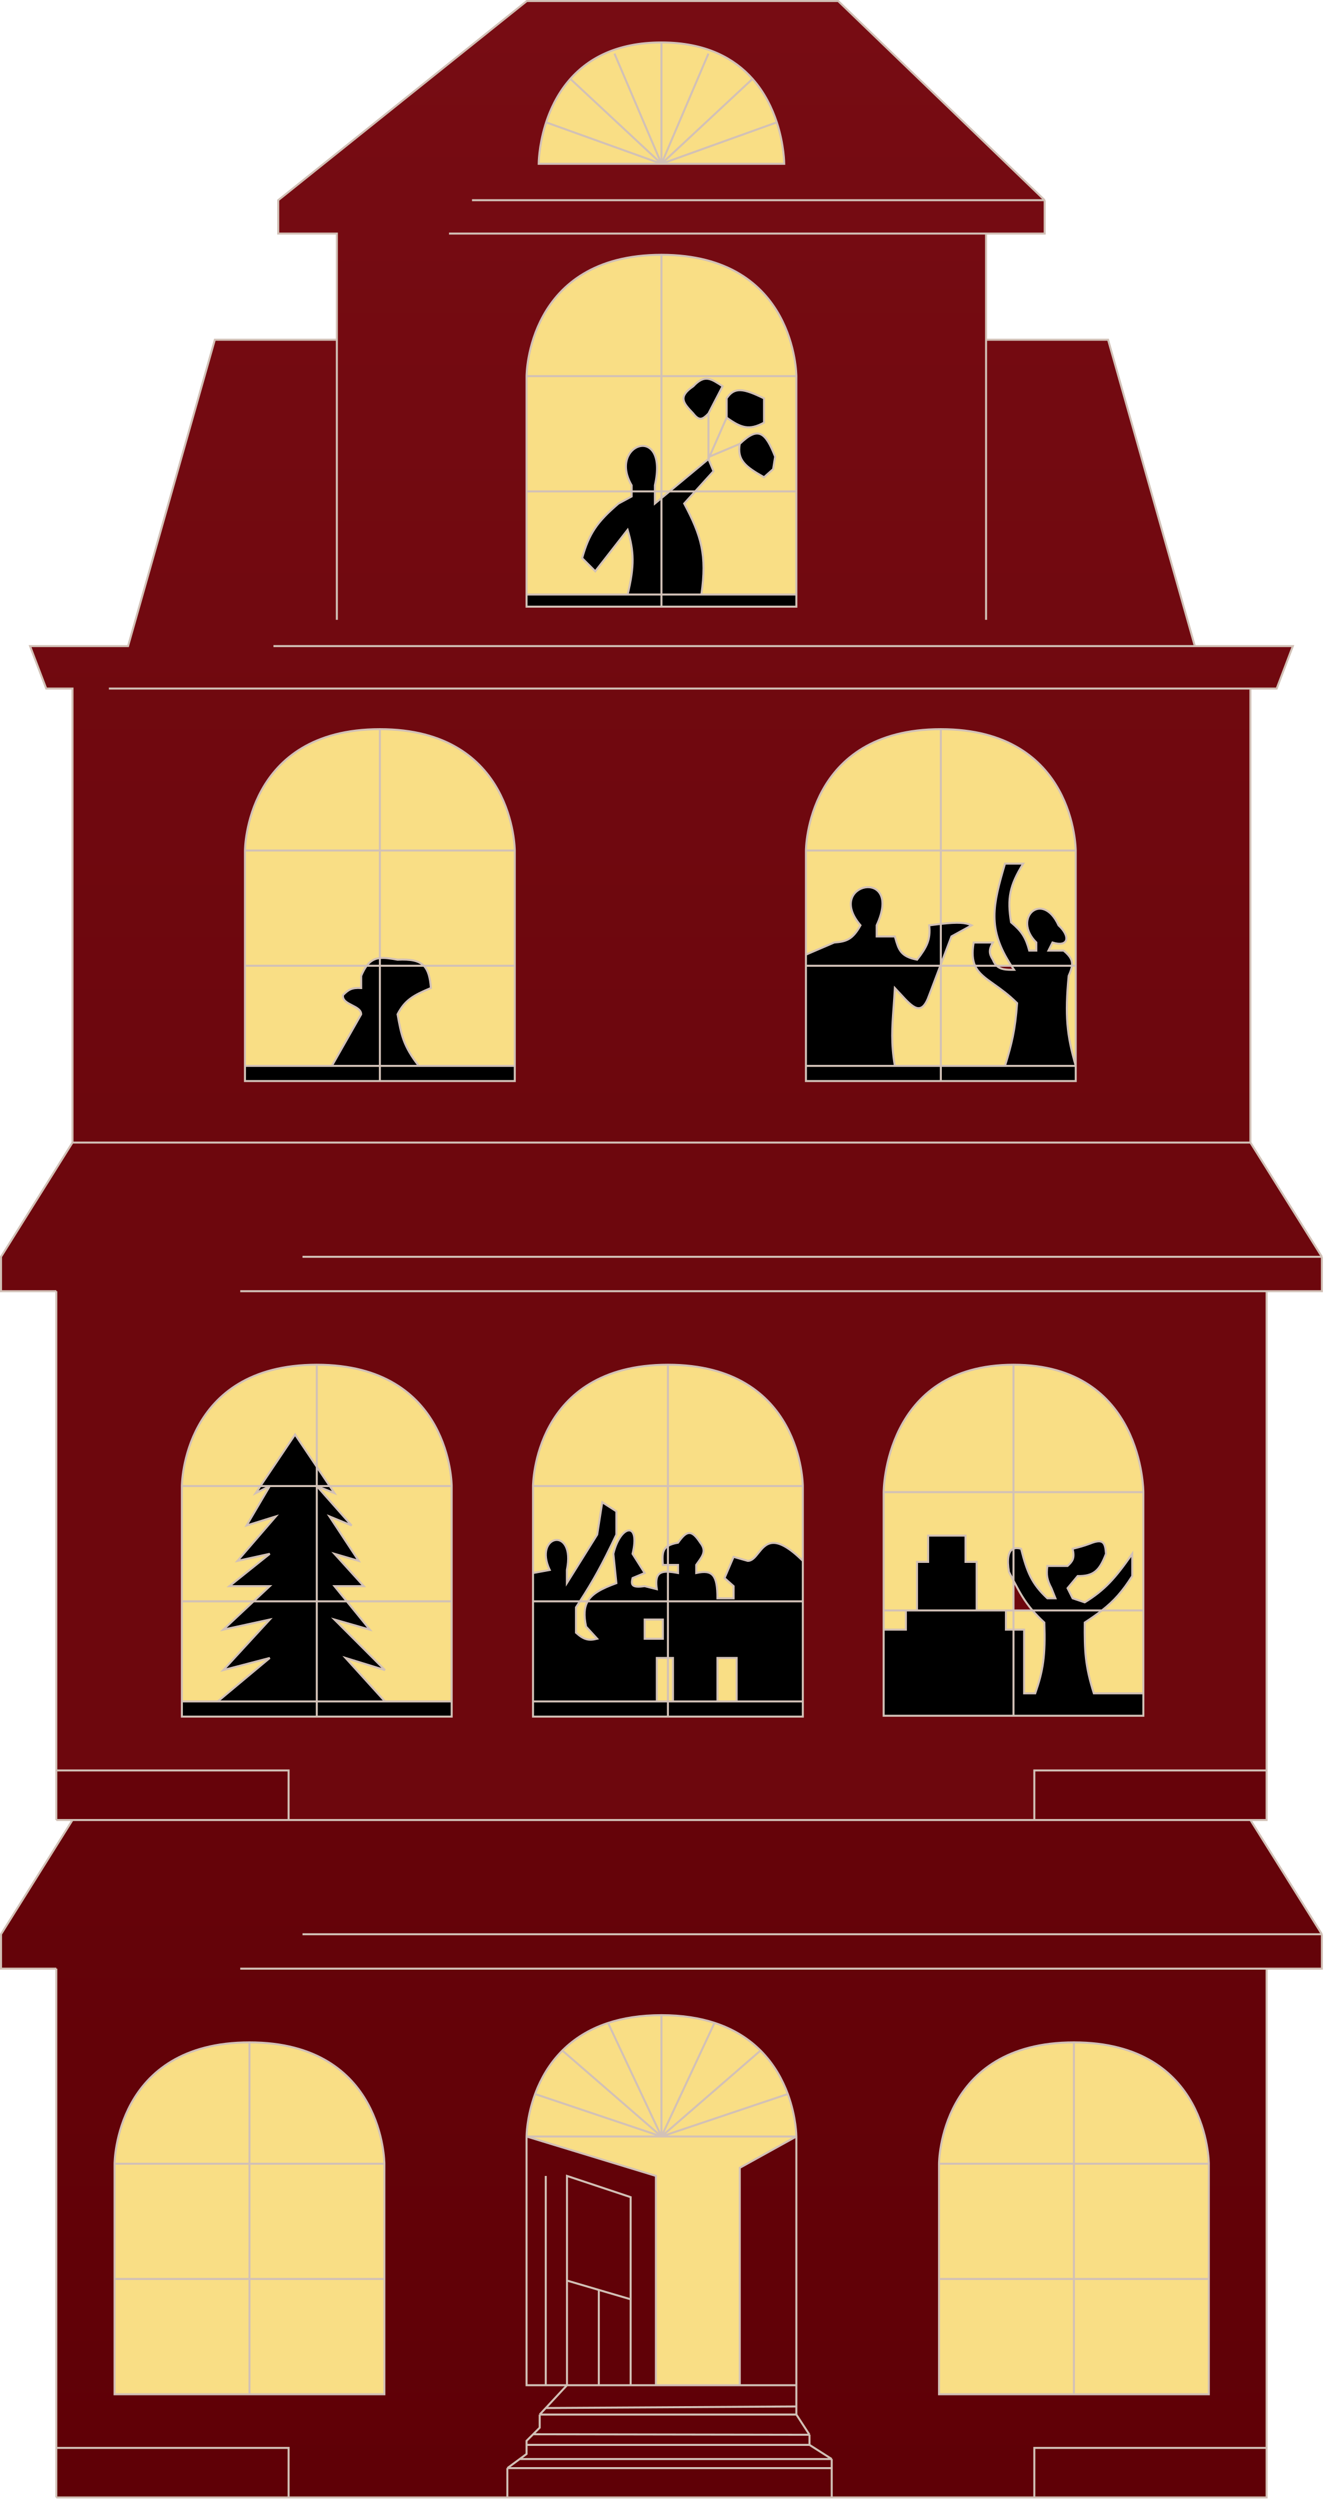<?xml version="1.0" encoding="UTF-8"?> <svg xmlns="http://www.w3.org/2000/svg" width="315" height="594" viewBox="0 0 315 594" fill="none"><path d="M157.252 89.364V60.537C125.182 60.537 125.182 89.364 125.182 89.364H157.252Z" fill="#F9DE85"></path><path d="M189.323 89.364C189.323 89.364 189.323 60.537 157.252 60.537V89.364H189.323Z" fill="#F9DE85"></path><path d="M125.182 89.364V116.75H150.166V115.309C144.4 105.46 159.054 100.415 155.691 115.309V116.75H157.252V89.364H125.182Z" fill="#F9DE85"></path><path d="M189.323 116.75V89.364H157.252V116.75H159.163L168.423 109.063V98.253C167.016 99.717 166.227 100.069 164.819 98.253C162.41 95.72 161.101 94.3 164.819 91.767C167.54 88.839 169.065 90 171.786 91.767L168.423 98.253V109.063L168.673 108.493L172.747 99.214V94.649C174.557 91.904 176.696 92.223 181.635 94.649V100.415C178.087 102.33 176.154 101.674 172.747 99.214L168.673 108.493L175.87 105.46C180.28 101.193 181.958 102.646 184.278 108.493L183.797 111.465L181.635 113.387C177.195 110.876 175.197 109.337 175.87 105.46L168.673 108.493L168.423 109.063L169.624 111.946L165.27 116.75H189.323Z" fill="#F9DE85"></path><path d="M189.323 141.253V116.75H165.27L162.657 119.633C166.703 127.262 168.115 131.824 166.741 141.253H189.323Z" fill="#F9DE85"></path><path d="M125.182 116.75V141.253H149.205C150.878 134.321 150.715 131.044 149.205 125.879L141.517 135.728L138.395 132.605C140.007 126.808 141.935 123.98 147.043 119.633L150.166 117.951V116.75H125.182Z" fill="#F9DE85"></path><path d="M157.252 38.917H186.44C186.44 38.917 186.44 34.469 184.671 29.067L157.252 38.917Z" fill="#F9DE85"></path><path d="M178.905 18.738L157.252 38.917L184.671 29.067C183.572 25.713 181.792 21.991 178.905 18.738Z" fill="#F9DE85"></path><path d="M157.252 10.089V38.917L178.905 18.738C174.606 13.893 167.855 10.089 157.252 10.089Z" fill="#F9DE85"></path><path d="M157.252 10.089C146.65 10.089 139.899 13.893 135.6 18.738L157.252 38.917V10.089Z" fill="#F9DE85"></path><path d="M135.6 18.738C135.461 18.894 135.324 19.052 135.191 19.211C132.543 22.348 130.879 25.875 129.834 29.067L157.252 38.917L135.6 18.738Z" fill="#F9DE85"></path><path d="M129.834 29.067C129.754 29.312 129.677 29.555 129.604 29.796C128.065 34.863 128.065 38.917 128.065 38.917H157.252L129.834 29.067Z" fill="#F9DE85"></path><path d="M13.392 420.637V432.408H68.611V420.637H13.392Z" fill="url(#paint0_linear_69_520)"></path><path d="M245.894 432.408H301.113V420.637H245.894V432.408Z" fill="url(#paint1_linear_69_520)"></path><path fill-rule="evenodd" clip-rule="evenodd" d="M199.261 0.24H157.252H125.243L66.147 47.565V55.492H80.081V80.716H51.074L30.448 153.505H7.146L10.989 163.594H17.235V271.456H157.252H297.269V163.594H303.515L307.359 153.505H284.057L263.43 80.716H234.424V55.492H248.357V47.565L199.261 0.24ZM189.323 144.136H157.252H125.182V141.253V116.75V89.364C125.182 89.364 125.182 60.537 157.252 60.537C189.323 60.537 189.323 89.364 189.323 89.364V116.75V141.253V144.136ZM157.252 38.917H128.065C128.065 38.917 128.065 34.863 129.604 29.796C129.677 29.555 129.754 29.312 129.834 29.067C130.879 25.875 132.543 22.348 135.191 19.211C135.324 19.052 135.461 18.894 135.6 18.738C139.899 13.893 146.65 10.089 157.252 10.089C167.855 10.089 174.606 13.893 178.905 18.738C181.792 21.991 183.572 25.713 184.671 29.067C186.44 34.469 186.44 38.917 186.44 38.917H157.252Z" fill="url(#paint2_linear_69_520)"></path><path fill-rule="evenodd" clip-rule="evenodd" d="M129.604 29.796C128.065 34.863 128.065 38.917 128.065 38.917H157.252H186.44C186.44 38.917 186.44 34.469 184.671 29.067C183.572 25.713 181.792 21.991 178.905 18.738C174.606 13.893 167.855 10.089 157.252 10.089C146.65 10.089 139.899 13.893 135.6 18.738C135.461 18.894 135.324 19.052 135.191 19.211C132.543 22.348 130.879 25.875 129.834 29.067C129.754 29.312 129.677 29.555 129.604 29.796Z" fill="#F9DE85"></path><path d="M125.182 144.136H157.252V141.253H149.205H125.182V144.136Z" fill="black"></path><path d="M157.252 144.136H189.323V141.253H166.741H157.252V144.136Z" fill="black"></path><path d="M166.741 141.253C168.115 131.824 166.703 127.262 162.657 119.633L165.27 116.75H159.163L157.252 118.337V141.253H166.741Z" fill="black"></path><path d="M149.205 125.879C150.715 131.044 150.878 134.321 149.205 141.253H157.252V118.337L155.691 119.633V116.75H150.166V117.951L147.043 119.633C141.935 123.98 140.007 126.808 138.395 132.605L141.517 135.728L149.205 125.879Z" fill="black"></path><path d="M155.691 115.309C159.054 100.415 144.4 105.46 150.166 115.309V116.75H155.691V115.309Z" fill="black"></path><path d="M169.624 111.946L168.423 109.063L159.163 116.75H165.27L169.624 111.946Z" fill="black"></path><path d="M164.819 98.253C166.227 100.069 167.016 99.717 168.423 98.253L171.786 91.767C169.065 90 167.54 88.839 164.819 91.767C161.101 94.3 162.41 95.72 164.819 98.253Z" fill="black"></path><path d="M172.747 94.649V99.214C176.154 101.674 178.087 102.33 181.635 100.415V94.649C176.696 92.223 174.557 91.904 172.747 94.649Z" fill="black"></path><path d="M184.278 108.493C181.958 102.646 180.28 101.193 175.87 105.46C175.197 109.337 177.195 110.876 181.635 113.387L183.797 111.465L184.278 108.493Z" fill="black"></path><path d="M157.252 116.75H155.691V119.633L157.252 118.337V116.75Z" fill="#F9DE85"></path><path d="M159.163 116.75H157.252V118.337L159.163 116.75Z" fill="#F9DE85"></path><path d="M157.252 507.599H189.323C189.323 507.599 189.323 503.019 187.291 497.51L157.252 507.599Z" fill="#F9DE85"></path><path d="M180.806 487.18L157.252 507.599L187.291 497.51C186.047 494.135 184.041 490.412 180.806 487.18Z" fill="#F9DE85"></path><path d="M169.864 480.599L157.252 507.599L180.806 487.18C178.105 484.482 174.549 482.126 169.864 480.599Z" fill="#F9DE85"></path><path d="M157.252 478.772V507.599L169.864 480.599C166.338 479.451 162.173 478.772 157.252 478.772Z" fill="#F9DE85"></path><path d="M127.213 497.51L157.252 507.599L133.699 487.18C130.565 490.311 128.584 493.903 127.332 497.192L127.325 497.212L127.295 497.291C127.277 497.339 127.259 497.387 127.241 497.435L127.213 497.51Z" fill="#F9DE85"></path><path d="M125.182 507.599H157.252L127.213 497.51C125.182 503.019 125.182 507.599 125.182 507.599Z" fill="#F9DE85"></path><path d="M133.699 487.18L157.252 507.599L144.562 480.625C144.537 480.633 144.512 480.642 144.487 480.65L144.479 480.652L144.443 480.664C139.896 482.179 136.422 484.479 133.769 487.11L133.714 487.164L133.699 487.18Z" fill="#F9DE85"></path><path d="M157.252 507.599V478.772C152.295 478.772 148.105 479.461 144.562 480.625L157.252 507.599Z" fill="#F9DE85"></path><path d="M157.252 507.599H125.182L155.931 516.968V566.695H157.252H175.87V515.046L189.323 507.599H157.252Z" fill="#F9DE85"></path><path d="M13.392 581.589V593.36H68.611V581.589H13.392Z" fill="url(#paint3_linear_69_520)"></path><path d="M245.894 593.36H301.113V581.589H245.894V593.36Z" fill="url(#paint4_linear_69_520)"></path><path d="M125.182 507.599V566.695H129.746H134.791V541.831V516.968L149.925 522.013V546.276V566.695H155.931V516.968L125.182 507.599Z" fill="url(#paint5_linear_69_520)"></path><path d="M149.925 522.013L134.791 516.968V541.831L142.358 544.054L149.925 546.276V522.013Z" fill="url(#paint6_linear_69_520)"></path><path d="M149.925 566.695V546.276L142.358 544.054V566.695H149.925Z" fill="url(#paint7_linear_69_520)"></path><path d="M134.791 541.831V566.695H142.358V544.054L134.791 541.831Z" fill="url(#paint8_linear_69_520)"></path><path d="M189.323 566.695V507.599L175.87 515.046V566.695H189.323Z" fill="url(#paint9_linear_69_520)"></path><path d="M123.552 584.231L120.618 586.394H197.73V584.231H123.552Z" fill="url(#paint10_linear_69_520)"></path><path d="M157.252 593.36H197.73V586.394H120.618V593.36H157.252Z" fill="url(#paint11_linear_69_520)"></path><path d="M197.73 584.231L192.446 580.868H125.182V583.03L123.552 584.231H197.73Z" fill="url(#paint12_linear_69_520)"></path><path d="M192.446 580.868V578.466L126.743 578.346L125.182 579.907V580.868H192.446Z" fill="url(#paint13_linear_69_520)"></path><path d="M192.446 578.466L189.323 573.661H128.305V576.784L126.743 578.346L192.446 578.466Z" fill="url(#paint14_linear_69_520)"></path><path d="M189.323 573.661V571.74L129.746 572.113L128.305 573.661H189.323Z" fill="url(#paint15_linear_69_520)"></path><path d="M175.87 566.695H157.252H155.931H149.925H142.358H134.791L129.746 572.113L189.323 571.74V566.695H175.87Z" fill="url(#paint16_linear_69_520)"></path><path fill-rule="evenodd" clip-rule="evenodd" d="M314.264 459.554L297.269 432.408H157.252H17.235L0.24 459.554V467.722H13.392V581.589H68.611V593.36H120.618V586.394L123.552 584.231L125.182 583.03V580.868V579.907L126.743 578.346L128.305 576.784V573.661L129.746 572.113L134.791 566.695H129.746H125.182V507.599C125.182 507.599 125.182 503.019 127.213 497.51L127.241 497.435C127.259 497.387 127.277 497.339 127.295 497.291L127.325 497.212L127.332 497.192C128.584 493.903 130.565 490.311 133.699 487.18L133.714 487.164L133.769 487.11C136.422 484.479 139.896 482.179 144.443 480.664L144.479 480.652L144.487 480.65C144.512 480.642 144.537 480.633 144.562 480.625C148.105 479.461 152.295 478.772 157.252 478.772C162.173 478.772 166.338 479.451 169.864 480.599C174.549 482.126 178.105 484.482 180.806 487.18C184.041 490.412 186.047 494.135 187.291 497.51C189.323 503.019 189.323 507.599 189.323 507.599V566.695V571.74V573.661L192.446 578.466V580.868L197.73 584.231V586.394V593.36H245.894V581.589H301.113V467.722H314.264V459.554Z" fill="url(#paint17_linear_69_520)"></path><path d="M314.264 298.602L297.269 271.456H157.252H17.235L0.24 298.602V306.77H13.392V420.637H68.611V432.408H120.618H157.252H197.73H245.894V420.637H301.113V306.77H314.264V298.602Z" fill="#6D070D"></path><path d="M13.392 432.408V306.77M13.392 432.408H68.611M13.392 432.408V420.637M13.392 432.408H120.618M157.252 432.408H197.73H245.894M157.252 432.408H120.618M157.252 432.408H17.235L0.24 459.554V467.722H13.392M157.252 432.408H297.269L314.264 459.554M248.357 47.565L199.261 0.24H157.252H125.243L66.147 47.565V55.492H80.081V80.716M248.357 47.565V55.492H234.424M248.357 47.565H157.252H112.21M234.424 55.492V80.716M234.424 55.492H157.252H106.746M234.424 147.259V80.716M234.424 80.716H263.43L284.057 153.505M284.057 153.505H307.359L303.515 163.594H297.269M284.057 153.505H157.252H65.007M297.269 163.594H157.252H25.883M297.269 163.594V271.456M297.269 271.456L314.264 298.602M297.269 271.456H157.252H17.235M314.264 298.602V306.77H301.113M314.264 298.602H157.252H71.913M301.113 306.77H157.252H57.113M301.113 306.77V420.637M245.894 432.408H301.113V420.637M245.894 432.408V420.637H301.113M80.081 80.716V147.259M80.081 80.716H51.074L30.448 153.505H7.146L10.989 163.594H17.235V271.456M157.252 144.136H189.323V141.253M157.252 144.136H125.182V141.253M157.252 144.136V141.253M189.323 89.364C189.323 89.364 189.323 60.537 157.252 60.537M189.323 89.364V116.75M189.323 89.364H157.252M125.182 89.364C125.182 89.364 125.182 60.537 157.252 60.537M125.182 89.364V116.75M125.182 89.364H157.252M157.252 60.537V89.364M125.182 116.75V141.253M125.182 116.75H150.166M189.323 116.75V141.253M189.323 116.75H165.27M17.235 271.456L0.24 298.602V306.77H13.392M13.392 306.77V420.637M68.611 432.408V420.637H13.392M68.611 432.408H120.618M125.182 141.253H149.205M189.323 141.253H166.741M149.205 141.253C150.878 134.321 150.715 131.044 149.205 125.879L141.517 135.728L138.395 132.605C140.007 126.808 141.935 123.98 147.043 119.633L150.166 117.951V116.75M149.205 141.253H157.252M168.423 109.063V98.253M168.423 109.063L168.673 108.493M168.423 109.063L169.624 111.946L165.27 116.75M168.423 109.063L159.163 116.75M168.423 98.253C167.016 99.717 166.227 100.069 164.819 98.253C162.41 95.72 161.101 94.3 164.819 91.767C167.54 88.839 169.065 90 171.786 91.767L168.423 98.253ZM172.747 99.214V94.649C174.557 91.904 176.696 92.223 181.635 94.649V100.415C178.087 102.33 176.154 101.674 172.747 99.214ZM172.747 99.214L168.673 108.493M168.673 108.493L175.87 105.46M175.87 105.46C180.28 101.193 181.958 102.646 184.278 108.493L183.797 111.465L181.635 113.387C177.195 110.876 175.197 109.337 175.87 105.46ZM166.741 141.253C168.115 131.824 166.703 127.262 162.657 119.633L165.27 116.75M166.741 141.253H157.252M157.252 10.089V38.917M157.252 10.089C167.855 10.089 174.606 13.893 178.905 18.738M157.252 10.089C146.65 10.089 139.899 13.893 135.6 18.738M157.252 10.089C146.307 10.089 139.466 14.143 135.191 19.211M157.252 38.917H128.065C128.065 38.917 128.065 34.863 129.604 29.796M157.252 38.917H186.44C186.44 38.917 186.44 34.469 184.671 29.067M157.252 38.917L168.423 12.732M157.252 38.917L178.905 18.738M157.252 38.917L184.671 29.067M157.252 38.917L146.082 12.732M157.252 38.917L135.6 18.738M157.252 38.917L129.834 29.067M178.905 18.738C181.792 21.991 183.572 25.713 184.671 29.067M135.6 18.738C135.461 18.894 135.324 19.052 135.191 19.211M129.834 29.067C129.754 29.312 129.677 29.555 129.604 29.796M129.834 29.067C130.879 25.875 132.543 22.348 135.191 19.211M157.252 89.364V116.75M150.166 116.75V115.309C144.4 105.46 159.054 100.415 155.691 115.309V116.75M150.166 116.75H155.691M155.691 116.75H157.252M155.691 116.75V119.633L157.252 118.337M157.252 116.75H159.163M157.252 116.75V118.337M159.163 116.75H165.27M159.163 116.75L157.252 118.337M129.604 29.796C130.63 26.417 132.34 22.589 135.191 19.211M157.252 141.253V118.337M13.392 593.36V467.722M13.392 593.36H68.611M13.392 593.36V581.589M13.392 593.36H120.618M314.264 459.554V467.722H301.113M314.264 459.554H157.252H71.913M301.113 467.722H157.252H57.113M301.113 467.722V581.589M189.323 566.695V507.599M189.323 566.695H175.87M189.323 566.695V571.74M189.323 507.599H157.252M189.323 507.599C189.323 507.599 189.323 503.019 187.291 497.51M189.323 507.599L175.87 515.046V566.695M157.252 478.772V507.599M157.252 478.772C162.173 478.772 166.338 479.451 169.864 480.599M157.252 478.772C152.295 478.772 148.105 479.461 144.562 480.625M125.182 507.599V566.695H129.746M125.182 507.599H157.252M125.182 507.599L155.931 516.968V566.695M125.182 507.599C125.182 507.599 125.182 503.019 127.213 497.51M125.182 507.599C125.182 507.599 125.182 502.978 127.241 497.435M157.252 507.599L169.864 480.599M157.252 507.599L180.806 487.18M157.252 507.599L187.291 497.51M157.252 507.599L127.213 497.51M157.252 507.599L133.699 487.18M157.252 507.599L144.562 480.625M169.864 480.599C174.549 482.126 178.105 484.482 180.806 487.18M180.806 487.18C184.041 490.412 186.047 494.135 187.291 497.51M127.213 497.51C127.222 497.485 127.231 497.46 127.241 497.435M127.213 497.51L127.241 497.435M133.699 487.18C133.704 487.175 133.709 487.169 133.714 487.164M133.699 487.18C130.565 490.311 128.584 493.903 127.332 497.192M133.699 487.18L133.714 487.164M245.894 593.36H301.113V581.589M245.894 593.36V581.589H301.113M245.894 593.36H197.73M175.87 566.695H157.252H155.931M155.931 566.695H149.925M13.392 467.722V581.589M68.611 593.36V581.589H13.392M68.611 593.36H120.618M129.746 516.968V566.695M129.746 566.695H134.791M134.791 566.695V541.831M134.791 566.695H142.358M134.791 566.695L129.746 572.113M149.925 566.695V546.276M149.925 566.695H142.358M149.925 546.276V522.013L134.791 516.968V541.831M149.925 546.276L142.358 544.054M134.791 541.831L142.358 544.054M142.358 544.054V566.695M189.323 573.661L192.446 578.466M189.323 573.661V571.74M189.323 573.661H128.305M192.446 578.466V580.868M192.446 578.466L126.743 578.346M192.446 580.868L197.73 584.231M192.446 580.868H125.182M197.73 584.231H123.552M197.73 584.231V586.394M197.73 593.36H157.252H120.618M197.73 593.36V586.394M120.618 593.36V586.394M120.618 586.394L123.552 584.231M120.618 586.394H197.73M128.305 573.661V576.784L126.743 578.346M128.305 573.661L129.746 572.113M189.323 571.74L129.746 572.113M126.743 578.346L125.182 579.907V580.868M125.182 580.868V583.03L123.552 584.231M144.443 480.664C139.896 482.179 136.422 484.479 133.769 487.11M144.443 480.664C144.455 480.66 144.467 480.656 144.479 480.652M144.443 480.664L144.479 480.652M133.769 487.11C133.751 487.128 133.733 487.146 133.714 487.164M133.769 487.11L133.714 487.164M133.714 487.164C130.571 490.299 128.586 493.897 127.332 497.192M127.332 497.192C127.33 497.199 127.327 497.205 127.325 497.212M127.332 497.192L127.325 497.212M127.241 497.435C127.259 497.387 127.277 497.339 127.295 497.291M144.562 480.625C144.537 480.633 144.512 480.642 144.487 480.65M144.479 480.652L144.487 480.65M144.479 480.652C144.482 480.651 144.484 480.651 144.487 480.65M127.325 497.212C127.315 497.238 127.305 497.265 127.295 497.291M127.325 497.212L127.295 497.291" stroke="#D2C1B7" stroke-width="0.48"></path><path d="M223.669 229.453H223.549L220.907 236.42C219.092 241.644 217.043 239.412 213.998 236.094C213.596 235.656 213.177 235.199 212.739 234.738C212.65 236.392 212.54 237.889 212.437 239.295L212.436 239.297C212.082 244.111 211.806 247.865 212.739 253.236H223.669V229.453Z" fill="#F9DE85"></path><path d="M255.739 202.067H223.669V219.504C227.807 219.049 229.545 219.175 230.996 219.844L226.192 222.487L223.669 229.137V229.453H231.814C231.211 228.113 231.052 226.407 231.477 223.928H236.041C235.102 225.595 235.065 226.494 236.041 228.012C236.303 228.639 236.599 229.107 236.951 229.453H240.434C234.643 220.647 236.043 215.013 238.924 205.19H243.248C240.056 210.365 239.413 213.421 240.365 219.124C242.905 221.238 243.842 222.713 244.689 225.85H246.371V223.928C240.564 218.163 247.812 211.436 251.656 219.844C254.538 222.487 254.058 225.129 250.214 223.928L249.253 225.85H252.857C254.527 227.201 254.997 228.246 254.848 229.453H255.739V202.067Z" fill="#F9DE85"></path><path d="M255.739 202.067C255.739 202.067 255.739 173.24 223.669 173.24V202.067H255.739Z" fill="#F9DE85"></path><path d="M223.669 173.24C191.599 173.24 191.599 202.067 191.599 202.067H223.669V173.24Z" fill="#F9DE85"></path><path d="M218.024 228.012C220.342 225.004 221.264 223.26 220.907 219.844C221.933 219.708 222.848 219.595 223.669 219.504V202.067H191.599V226.811L198.325 223.928C201.194 223.719 202.686 223.225 204.571 219.844C195.923 209.755 214.901 205.911 208.415 219.844V222.487H212.739C212.779 222.624 212.817 222.759 212.855 222.891L212.856 222.894C213.636 225.612 214.107 227.257 218.024 228.012Z" fill="#F9DE85"></path><path d="M255.739 253.236V229.453H254.848C254.76 230.165 254.457 230.934 254.058 231.856C253.164 241.26 253.609 245.888 255.739 253.236Z" fill="#F9DE85"></path><path d="M122.381 229.453H100.755C101.771 230.505 102.243 232.191 102.442 234.738C98.251 236.468 96.232 237.653 94.514 240.984C95.372 245.815 95.88 248.523 99.559 253.236H122.381V229.453Z" fill="#F9DE85"></path><path d="M90.311 173.24C58.24 173.24 58.24 202.067 58.24 202.067H90.311V173.24Z" fill="#F9DE85"></path><path d="M58.24 202.067V229.453H87.182C88.085 228.26 89.092 227.754 90.311 227.623V202.067H58.24Z" fill="#F9DE85"></path><path d="M58.24 229.453V253.236H78.9L85.866 240.984C85.866 239.947 84.796 239.402 83.719 238.854C82.55 238.258 81.372 237.658 81.542 236.42C82.784 235.17 83.578 234.598 85.866 234.738V231.856C86.287 230.849 86.721 230.062 87.182 229.453H58.24Z" fill="#F9DE85"></path><path d="M122.381 229.453V202.067H90.311V227.623C91.484 227.497 92.853 227.719 94.514 228.012C97.63 227.863 99.566 228.223 100.755 229.453H122.381Z" fill="#F9DE85"></path><path d="M122.381 202.067C122.381 202.067 122.381 173.24 90.311 173.24V202.067H122.381Z" fill="#F9DE85"></path><path d="M238.924 253.236C240.527 247.973 241.322 244.903 241.806 238.342C239.8 236.335 237.908 234.995 236.295 233.853C234.231 232.391 232.623 231.252 231.814 229.453H223.669V253.236H238.924Z" fill="#F9DE85"></path><path d="M255.739 253.236C253.609 245.888 253.164 241.26 254.058 231.856C254.457 230.934 254.76 230.165 254.848 229.453H240.434C240.642 229.769 240.859 230.09 241.086 230.414C239.106 230.438 237.847 230.337 236.951 229.453H231.814C232.623 231.252 234.231 232.391 236.295 233.853C237.908 234.995 239.8 236.335 241.806 238.342C241.322 244.903 240.527 247.973 238.924 253.236H255.739Z" fill="black"></path><path d="M252.857 225.85H249.253L250.214 223.928C254.058 225.129 254.538 222.487 251.656 219.844C247.812 211.436 240.564 218.163 246.371 223.928V225.85H244.689C243.842 222.713 242.905 221.238 240.365 219.124C239.413 213.421 240.056 210.365 243.248 205.19H238.924C236.043 215.013 234.643 220.647 240.434 229.453H254.848C254.997 228.246 254.527 227.201 252.857 225.85Z" fill="black"></path><path d="M236.041 228.012C235.065 226.494 235.102 225.595 236.041 223.928H231.477C231.052 226.407 231.211 228.113 231.814 229.453H236.951C236.599 229.107 236.303 228.639 236.041 228.012Z" fill="black"></path><path d="M220.907 219.844C221.264 223.26 220.342 225.004 218.024 228.012C214.107 227.257 213.636 225.612 212.856 222.894L212.855 222.891C212.817 222.759 212.779 222.624 212.739 222.487H208.415V219.844C214.901 205.911 195.923 209.755 204.571 219.844C202.686 223.225 201.194 223.719 198.325 223.928L191.599 226.811V229.453H223.549L223.669 229.137V219.504C222.848 219.595 221.933 219.708 220.907 219.844Z" fill="black"></path><path d="M226.192 222.487L230.996 219.844C229.545 219.175 227.807 219.049 223.669 219.504V229.137L226.192 222.487Z" fill="black"></path><path d="M191.599 229.453V253.236H212.739C211.806 247.865 212.082 244.111 212.436 239.297L212.437 239.295C212.54 237.889 212.65 236.392 212.739 234.738C213.177 235.199 213.596 235.656 213.998 236.094C217.043 239.412 219.092 241.644 220.907 236.42L223.549 229.453H191.599Z" fill="black"></path><path d="M191.599 256.839H223.669V253.236H212.739H191.599V256.839Z" fill="black"></path><path d="M223.669 256.839H255.739V253.236H238.924H223.669V256.839Z" fill="black"></path><path d="M90.311 227.623C89.092 227.754 88.085 228.26 87.182 229.453H90.311V227.623Z" fill="black"></path><path d="M100.755 229.453C99.566 228.223 97.63 227.863 94.514 228.012C92.853 227.719 91.484 227.497 90.311 227.623V229.453H100.755Z" fill="black"></path><path d="M99.559 253.236C95.88 248.523 95.372 245.815 94.514 240.984C96.232 237.653 98.251 236.468 102.442 234.738C102.243 232.191 101.771 230.505 100.755 229.453H90.311V253.236H99.559Z" fill="black"></path><path d="M85.866 231.856V234.738C83.578 234.598 82.784 235.17 81.542 236.42C81.372 237.658 82.55 238.258 83.719 238.854C84.796 239.402 85.866 239.947 85.866 240.984L78.9 253.236H90.311V229.453H87.182C86.721 230.062 86.287 230.849 85.866 231.856Z" fill="black"></path><path d="M58.24 256.839H90.311V253.236H78.9H58.24V256.839Z" fill="black"></path><path d="M90.311 256.839H122.381V253.236H99.559H90.311V256.839Z" fill="black"></path><path d="M90.311 256.839H122.381V253.236M90.311 256.839H58.24V253.236M90.311 256.839V253.236M122.381 202.067C122.381 202.067 122.381 173.24 90.311 173.24M122.381 202.067V229.453M122.381 202.067H90.311M58.24 202.067C58.24 202.067 58.24 173.24 90.311 173.24M58.24 202.067V229.453M58.24 202.067H90.311M90.311 173.24V202.067M58.24 229.453V253.236M58.24 229.453H87.182M122.381 229.453V253.236M122.381 229.453H100.755M223.669 256.839H255.739V253.236M223.669 256.839H191.599V253.236M223.669 256.839V253.236M255.739 202.067C255.739 202.067 255.739 173.24 223.669 173.24M255.739 202.067V229.453M255.739 202.067H223.669M191.599 202.067C191.599 202.067 191.599 173.24 223.669 173.24M191.599 202.067V226.811M191.599 202.067H223.669M223.669 173.24V202.067M191.599 229.453V253.236M191.599 229.453V226.811M191.599 229.453H223.549M255.739 229.453V253.236M255.739 229.453H254.848M122.381 253.236H99.559M58.24 253.236H78.9M99.559 253.236C95.88 248.523 95.372 245.815 94.514 240.984C96.232 237.653 98.251 236.468 102.442 234.738C102.243 232.191 101.771 230.505 100.755 229.453M99.559 253.236H90.311M78.9 253.236L85.866 240.984C85.866 239.947 84.796 239.402 83.719 238.854C82.55 238.258 81.372 237.658 81.542 236.42C82.784 235.17 83.578 234.598 85.866 234.738V231.856C86.287 230.849 86.721 230.062 87.182 229.453M78.9 253.236H90.311M191.599 253.236H212.739M255.739 253.236C253.609 245.888 253.164 241.26 254.058 231.856C254.457 230.934 254.76 230.165 254.848 229.453M255.739 253.236H238.924M212.739 253.236H223.669M212.739 253.236C211.806 247.865 212.082 244.111 212.436 239.297L212.437 239.295C212.54 237.889 212.65 236.392 212.739 234.738C213.177 235.199 213.596 235.656 213.998 236.094C217.043 239.412 219.092 241.644 220.907 236.42L223.549 229.453M191.599 226.811L198.325 223.928C201.194 223.719 202.686 223.225 204.571 219.844C195.923 209.755 214.901 205.911 208.415 219.844V222.487H212.739C212.779 222.624 212.817 222.759 212.855 222.891L212.856 222.894C213.636 225.612 214.107 227.257 218.024 228.012C220.342 225.004 221.264 223.26 220.907 219.844C221.933 219.708 222.848 219.595 223.669 219.504M238.924 253.236C240.527 247.973 241.322 244.903 241.806 238.342C239.8 236.335 237.908 234.995 236.295 233.853C234.231 232.391 232.623 231.252 231.814 229.453M238.924 253.236H223.669M223.669 229.453H223.549M223.669 229.453V253.236M223.669 229.453H231.814M223.669 229.453V229.137M223.549 229.453L223.669 229.137M231.814 229.453C231.211 228.113 231.052 226.407 231.477 223.928H236.041C235.102 225.595 235.065 226.494 236.041 228.012C236.303 228.639 236.599 229.107 236.951 229.453M231.814 229.453H236.951M223.669 202.067V219.504M223.669 219.504C227.807 219.049 229.545 219.175 230.996 219.844L226.192 222.487L223.669 229.137M223.669 219.504V229.137M236.951 229.453H240.434M236.951 229.453C237.847 230.337 239.106 230.438 241.086 230.414C240.859 230.09 240.642 229.769 240.434 229.453M240.434 229.453C234.643 220.647 236.043 215.013 238.924 205.19H243.248C240.056 210.365 239.413 213.421 240.365 219.124C242.905 221.238 243.842 222.713 244.689 225.85H246.371V223.928C240.564 218.163 247.812 211.436 251.656 219.844C254.538 222.487 254.058 225.129 250.214 223.928L249.253 225.85H252.857C254.527 227.201 254.997 228.246 254.848 229.453M240.434 229.453H254.848M100.755 229.453C99.566 228.223 97.63 227.863 94.514 228.012C92.853 227.719 91.484 227.497 90.311 227.623M100.755 229.453H90.311M90.311 202.067V227.623M90.311 227.623C89.092 227.754 88.085 228.26 87.182 229.453M90.311 227.623V229.453M87.182 229.453H90.311M90.311 229.453V253.236" stroke="#D2C1B7" stroke-width="0.48"></path><path d="M190.86 353.067C190.86 353.067 190.86 324.24 158.789 324.24V353.067H190.86Z" fill="#F9DE85"></path><path d="M158.789 324.24C126.719 324.24 126.719 353.067 126.719 353.067H158.789V324.24Z" fill="#F9DE85"></path><path d="M158.789 367.313C159.338 366.967 160.111 366.705 161.192 366.52C163.255 363.573 164.413 363.344 166.477 366.52C167.94 368.4 167.145 369.514 165.938 371.207C165.935 371.211 165.932 371.215 165.929 371.22C165.893 371.27 165.857 371.321 165.82 371.372C165.786 371.42 165.752 371.468 165.718 371.517C165.693 371.552 165.669 371.586 165.644 371.622C165.601 371.682 165.559 371.743 165.516 371.805V373.727C169.464 372.855 170.549 374.212 170.56 379.733H174.404V376.85L172.242 374.928L174.404 369.883L177.767 370.844C178.795 370.844 179.508 369.947 180.282 368.975C182.039 366.766 184.103 364.171 190.86 370.844V353.067H158.789V367.313Z" fill="#F9DE85"></path><path d="M137.865 380.453H139.711C140.774 378.603 143.011 377.42 146.538 376.129L145.817 369.163C147.462 362.263 152.303 361.235 150.381 369.163L153.264 373.727L150.381 374.928C149.942 376.665 150.306 377.254 153.264 376.85L156.147 377.571C155.701 374.354 156.478 373.347 158.789 373.42V371.805H157.588C157.45 369.662 157.37 368.206 158.789 367.313V353.067H126.719V373.727L130.683 373.006C126.719 364.598 136.929 362.436 134.767 373.006V376.129L141.973 364.598L143.175 356.911L146.538 359.073V364.598C143.05 371.968 141.002 375.588 137.865 380.453Z" fill="#F9DE85"></path><path d="M136.929 381.895V387.9C138.833 389.593 139.942 389.848 141.973 389.342L139.331 386.459C138.765 383.788 138.873 381.913 139.711 380.453H137.865C137.564 380.921 137.252 381.4 136.929 381.895Z" fill="#F9DE85"></path><path d="M153.264 389.342V384.777H157.588V389.342H153.264Z" fill="#F9DE85"></path><path d="M156.147 393.906V404.236H158.789V393.906H156.147Z" fill="#F9DE85"></path><path d="M159.99 404.236V393.906H158.789V404.236H159.99Z" fill="#F9DE85"></path><path d="M175.125 393.906H170.56V404.236H175.125V393.906Z" fill="#F9DE85"></path><path d="M107.381 380.453V353.067H78.384L79.514 354.749L75.311 353.067L83.598 362.436L78.313 360.274L85.28 370.844L79.514 369.163L86.481 376.85H79.514L82.448 380.453H107.381Z" fill="#F9DE85"></path><path d="M107.381 404.236V380.453H82.448L87.922 387.18L79.514 384.777L91.526 396.789L82.157 393.906L91.526 404.236H107.381Z" fill="#F9DE85"></path><path d="M107.381 353.067C107.381 353.067 107.381 324.24 75.311 324.24V348.497L78.384 353.067H107.381Z" fill="#F9DE85"></path><path d="M75.311 324.24C43.24 324.24 43.24 353.067 43.24 353.067H61.907L70.146 340.816L75.311 348.497V324.24Z" fill="#F9DE85"></path><path d="M43.24 353.067V380.453H60.285L64.14 376.85H54.531L64.14 369.163L56.453 370.844L65.581 360.274L58.615 362.436L64.14 353.067L60.777 354.749L61.907 353.067H43.24Z" fill="#F9DE85"></path><path d="M43.24 380.453V404.236H51.757L64.14 393.906L53.09 396.789L64.14 384.777L53.09 387.18L60.285 380.453H43.24Z" fill="#F9DE85"></path><path d="M190.86 404.236V380.453H158.789V393.906H159.99V404.236H170.56V393.906H175.125V404.236H190.86Z" fill="black"></path><path d="M161.192 371.805V373.727C160.257 373.552 159.459 373.441 158.789 373.42V380.453H190.86V370.844C184.103 364.171 182.039 366.766 180.282 368.975C179.508 369.947 178.795 370.844 177.767 370.844L174.404 369.883L172.242 374.928L174.404 376.85V379.733H170.56C170.549 374.212 169.464 372.855 165.516 373.727V371.805C165.559 371.743 165.601 371.682 165.644 371.622C165.669 371.586 165.693 371.552 165.718 371.517C165.752 371.468 165.786 371.42 165.82 371.372C165.857 371.321 165.893 371.27 165.929 371.22C165.932 371.215 165.935 371.211 165.938 371.207C167.145 369.514 167.94 368.4 166.477 366.52C164.413 363.344 163.255 363.573 161.192 366.52C160.111 366.705 159.338 366.967 158.789 367.313V371.805H161.192Z" fill="black"></path><path d="M158.789 367.313C157.37 368.206 157.45 369.662 157.588 371.805H158.789V367.313Z" fill="black"></path><path d="M145.817 369.163L146.538 376.129C143.011 377.42 140.774 378.603 139.711 380.453H158.789V373.42C156.478 373.347 155.701 374.354 156.147 377.571L153.264 376.85C150.306 377.254 149.942 376.665 150.381 374.928L153.264 373.727L150.381 369.163C152.303 361.235 147.462 362.263 145.817 369.163Z" fill="black"></path><path fill-rule="evenodd" clip-rule="evenodd" d="M126.719 380.453V404.236H156.147V393.906H158.789V380.453H139.711C138.873 381.913 138.765 383.788 139.331 386.459L141.973 389.342C139.942 389.848 138.833 389.593 136.929 387.9V381.895C137.252 381.4 137.564 380.921 137.865 380.453H126.719ZM153.264 384.777V389.342H157.588V384.777H153.264Z" fill="black"></path><path d="M126.719 373.727V380.453H137.865C141.002 375.588 143.05 371.968 146.538 364.598V359.073L143.175 356.911L141.973 364.598L134.767 376.129V373.006C136.929 362.436 126.719 364.598 130.683 373.006L126.719 373.727Z" fill="black"></path><path d="M43.24 407.839H75.311V404.236H51.757H43.24V407.839Z" fill="black"></path><path d="M75.311 407.839H107.381V404.236H91.526H75.311V407.839Z" fill="black"></path><path d="M79.514 384.777L87.922 387.18L82.448 380.453H75.311V404.236H91.526L82.157 393.906L91.526 396.789L79.514 384.777Z" fill="black"></path><path d="M64.14 393.906L51.757 404.236H75.311V380.453H60.285L53.09 387.18L64.14 384.777L53.09 396.789L64.14 393.906Z" fill="black"></path><path d="M54.531 376.85H64.14L60.285 380.453H75.311V353.067H64.14L58.615 362.436L65.581 360.274L56.453 370.844L64.14 369.163L54.531 376.85Z" fill="black"></path><path d="M83.598 362.436L75.311 353.067V380.453H82.448L79.514 376.85H86.481L79.514 369.163L85.28 370.844L78.313 360.274L83.598 362.436Z" fill="black"></path><path d="M64.14 353.067H75.311V348.497L70.146 340.816L61.907 353.067H64.14Z" fill="black"></path><path d="M75.311 353.067H78.384L75.311 348.497V353.067Z" fill="black"></path><path d="M75.311 353.067L79.514 354.749L78.384 353.067H75.311Z" fill="black"></path><path d="M60.777 354.749L64.14 353.067H61.907L60.777 354.749Z" fill="black"></path><path fill-rule="evenodd" clip-rule="evenodd" d="M175.125 393.906V404.236H170.56V393.906H175.125ZM159.99 404.236V393.906H158.789H156.147V404.236H158.789H159.99ZM126.719 373.727V353.067C126.719 353.067 126.719 324.24 158.789 324.24C190.86 324.24 190.86 353.067 190.86 353.067V370.844C184.103 364.171 182.039 366.766 180.282 368.975C179.508 369.947 178.795 370.844 177.767 370.844L174.404 369.883L172.242 374.928L174.404 376.85V379.733H170.56C170.549 374.212 169.464 372.855 165.516 373.727V371.805C165.559 371.743 165.601 371.682 165.644 371.622C165.669 371.586 165.693 371.552 165.718 371.517C165.752 371.468 165.786 371.42 165.82 371.372L165.929 371.22L165.938 371.207C167.145 369.514 167.94 368.4 166.477 366.52C164.413 363.344 163.255 363.573 161.192 366.52C160.111 366.705 159.338 366.967 158.789 367.313C157.37 368.206 157.45 369.662 157.588 371.805H158.789H161.192V373.727C160.257 373.552 159.459 373.441 158.789 373.42C156.478 373.347 155.701 374.354 156.147 377.571L153.264 376.85C150.306 377.254 149.942 376.665 150.381 374.928L153.264 373.727L150.381 369.163C152.303 361.235 147.462 362.263 145.817 369.163L146.538 376.129C143.011 377.42 140.774 378.603 139.711 380.453C138.873 381.913 138.765 383.788 139.331 386.459L141.973 389.342C139.942 389.848 138.833 389.593 136.929 387.9V381.895C137.252 381.4 137.564 380.921 137.865 380.453C141.002 375.588 143.05 371.968 146.538 364.598V359.073L143.175 356.911L141.973 364.598L134.767 376.129V373.006C136.929 362.436 126.719 364.598 130.683 373.006L126.719 373.727ZM153.264 384.777V389.342H157.588V384.777H153.264Z" fill="#F9DE85"></path><path d="M158.789 407.839H190.86V404.236H175.125H170.56H159.99H158.789V407.839Z" fill="black"></path><path d="M126.719 407.839H158.789V404.236H156.147H126.719V407.839Z" fill="black"></path><path d="M271.816 354.509C271.816 354.509 271.816 324.24 240.947 324.24V354.509H271.816Z" fill="#F9DE85"></path><path d="M240.947 324.24C210.078 324.24 210.078 354.509 210.078 354.509H240.947V324.24Z" fill="#F9DE85"></path><path d="M271.816 402.314V382.615H261.969C260.791 383.537 259.457 384.467 257.883 385.498C257.822 392.135 257.979 395.841 260.045 402.314H271.816Z" fill="#F9DE85"></path><path d="M246.112 402.314C247.984 396.946 248.555 393.379 248.274 385.498C247.153 384.464 246.241 383.521 245.463 382.615H240.947V387.18H243.469V402.314H246.112Z" fill="#F9DE85"></path><path d="M239.145 382.615V387.18H240.947V382.615H239.145Z" fill="#F9DE85"></path><path d="M215.363 382.615H210.078V387.18H215.363V382.615Z" fill="#F9DE85"></path><path d="M271.816 382.615V354.509H240.947V367.945C241.42 367.746 242.021 367.748 242.749 367.961C244.148 373.449 245.248 376.255 248.994 379.733H250.916L249.955 377.33C248.901 375.352 248.723 374.19 248.994 372.045H253.799C254.982 370.926 255.542 370.23 255 367.961C256.597 367.571 257.492 367.339 259.084 366.76C262.282 365.452 262.754 366.468 262.928 369.163C261.378 373.25 259.948 374.487 256.201 374.448L253.799 377.33L255 379.733L257.883 380.694C262.668 377.726 265.093 375.01 269.174 369.163V374.448C266.86 378.087 264.891 380.329 261.969 382.615H271.816Z" fill="#F9DE85"></path><path d="M210.078 354.509V382.615H215.363H218.005V371.084H220.648V364.839H229.536V371.084H232.179V382.615H239.145H240.947V375.53C240.901 375.443 240.855 375.356 240.809 375.268C240.594 374.859 240.37 374.434 240.135 373.992C240.047 373.826 239.957 373.658 239.866 373.487C239.345 370.36 239.711 368.464 240.947 367.945V354.509H210.078Z" fill="#F9DE85"></path><path d="M240.947 407.638H271.816V402.314H260.045C257.979 395.841 257.822 392.135 257.883 385.498C259.457 384.467 260.791 383.537 261.969 382.615H245.463C246.241 383.521 247.153 384.464 248.274 385.498C248.555 393.379 247.984 396.946 246.112 402.314H243.469V387.18H240.947V407.638Z" fill="black"></path><path d="M269.174 374.448V369.163C265.093 375.01 262.668 377.726 257.883 380.694L255 379.733L253.799 377.33L256.201 374.448C259.948 374.487 261.378 373.25 262.928 369.163C262.754 366.468 262.282 365.452 259.084 366.76C257.492 367.339 256.597 367.571 255 367.961C255.542 370.23 254.982 370.926 253.799 372.045H248.994C248.723 374.19 248.901 375.352 249.955 377.33L250.916 379.733H248.994C245.248 376.255 244.148 373.449 242.749 367.961C242.021 367.748 241.42 367.746 240.947 367.945V375.53C242.382 378.257 243.49 380.319 245.463 382.615H261.969C264.891 380.329 266.86 378.087 269.174 374.448Z" fill="black"></path><path d="M232.179 382.615V371.084H229.536V364.839H220.648V371.084H218.005V382.615H232.179Z" fill="black"></path><path d="M210.078 407.638H240.947V387.18H239.145V382.615H232.179H218.005H215.363V387.18H210.078V407.638Z" fill="black"></path><path d="M240.947 367.945C239.711 368.464 239.345 370.36 239.866 373.487C239.957 373.658 240.047 373.826 240.135 373.992C240.37 374.434 240.594 374.859 240.809 375.268L240.947 375.53V367.945Z" fill="black"></path><path d="M75.311 407.839H107.381V404.236M75.311 407.839H43.24V404.236M75.311 407.839V404.236M107.381 353.067C107.381 353.067 107.381 324.24 75.311 324.24M107.381 353.067V380.453M107.381 353.067H78.384M43.24 353.067C43.24 353.067 43.24 324.24 75.311 324.24M43.24 353.067V380.453M43.24 353.067H61.907M75.311 324.24V348.497M43.24 380.453V404.236M43.24 380.453H60.285M107.381 380.453V404.236M107.381 380.453H82.448M158.789 407.839H190.86V404.236M158.789 407.839H126.719V404.236M158.789 407.839V404.236M190.86 353.067C190.86 353.067 190.86 324.24 158.789 324.24M190.86 353.067V370.844M190.86 353.067H158.789M126.719 353.067C126.719 353.067 126.719 324.24 158.789 324.24M126.719 353.067V373.727M126.719 353.067H158.789M158.789 324.24V353.067M126.719 380.453V404.236M126.719 380.453V373.727M126.719 380.453H137.865M190.86 380.453V404.236M190.86 380.453V370.844M190.86 380.453H158.789M43.24 404.236H51.757M107.381 404.236H91.526M126.719 404.236H156.147M190.86 404.236H175.125M51.757 404.236L64.14 393.906L53.09 396.789L64.14 384.777L53.09 387.18L60.285 380.453M51.757 404.236H75.311M64.14 353.067L58.615 362.436L65.581 360.274L56.453 370.844L64.14 369.163L54.531 376.85H64.14L60.285 380.453M64.14 353.067L60.777 354.749L61.907 353.067M64.14 353.067H75.311M64.14 353.067H61.907M75.311 353.067L79.514 354.749L78.384 353.067M75.311 353.067L83.598 362.436L78.313 360.274L85.28 370.844L79.514 369.163L86.481 376.85H79.514L82.448 380.453M75.311 353.067H78.384M75.311 353.067V348.497M75.311 353.067V380.453M91.526 404.236L82.157 393.906L91.526 396.789L79.514 384.777L87.922 387.18L82.448 380.453M91.526 404.236H75.311M126.719 373.727L130.683 373.006C126.719 364.598 136.929 362.436 134.767 373.006V376.129L141.973 364.598L143.175 356.911L146.538 359.073V364.598C143.05 371.968 141.002 375.588 137.865 380.453M190.86 370.844C184.103 364.171 182.039 366.766 180.282 368.975C179.508 369.947 178.795 370.844 177.767 370.844L174.404 369.883L172.242 374.928L174.404 376.85V379.733H170.56C170.549 374.212 169.464 372.855 165.516 373.727V371.805C165.559 371.743 165.601 371.682 165.644 371.622C165.669 371.586 165.693 371.552 165.718 371.517C165.752 371.468 165.786 371.42 165.82 371.372M175.125 404.236V393.906H170.56V404.236M175.125 404.236H170.56M170.56 404.236H159.99M156.147 404.236V393.906H158.789M156.147 404.236H158.789M159.99 404.236V393.906H158.789M159.99 404.236H158.789M158.789 353.067V367.313M158.789 367.313C159.338 366.967 160.111 366.705 161.192 366.52C163.255 363.573 164.413 363.344 166.477 366.52C167.94 368.4 167.145 369.514 165.938 371.207M158.789 367.313C157.37 368.206 157.45 369.662 157.588 371.805H158.789M158.789 367.313V371.805M137.865 380.453H139.711M137.865 380.453C137.564 380.921 137.252 381.4 136.929 381.895V387.9C138.833 389.593 139.942 389.848 141.973 389.342L139.331 386.459C138.765 383.788 138.873 381.913 139.711 380.453M139.711 380.453C140.774 378.603 143.011 377.42 146.538 376.129L145.817 369.163C147.462 362.263 152.303 361.235 150.381 369.163L153.264 373.727L150.381 374.928C149.942 376.665 150.306 377.254 153.264 376.85L156.147 377.571C155.701 374.354 156.478 373.347 158.789 373.42M139.711 380.453H158.789M158.789 373.42V371.805M158.789 373.42C159.459 373.441 160.257 373.552 161.192 373.727V371.805H158.789M158.789 373.42V380.453M158.789 404.236V393.906M158.789 393.906V380.453M78.384 353.067L75.311 348.497M82.448 380.453H75.311M75.311 348.497L70.146 340.816L61.907 353.067M60.285 380.453H75.311M165.938 371.207L165.929 371.22M165.938 371.207C165.935 371.211 165.932 371.215 165.929 371.22M165.929 371.22L165.82 371.372M165.929 371.22C165.893 371.27 165.857 371.321 165.82 371.372M75.311 380.453V404.236M271.816 354.509C271.816 354.509 271.816 324.24 240.947 324.24M271.816 354.509V382.615M271.816 354.509H240.947M210.078 354.509C210.078 354.509 210.078 324.24 240.947 324.24M210.078 354.509V382.615M210.078 354.509H240.947M240.947 324.24V354.509M240.947 407.638H210.078V387.18M240.947 407.638H271.816V402.314M240.947 407.638V387.18M210.078 382.615H215.363M210.078 382.615V387.18M271.816 382.615V402.314M271.816 382.615H261.969M271.816 402.314H260.045C257.979 395.841 257.822 392.135 257.883 385.498C259.457 384.467 260.791 383.537 261.969 382.615M239.145 382.615V387.18H240.947M239.145 382.615H232.179M239.145 382.615H240.947M232.179 382.615V371.084H229.536V364.839H220.648V371.084H218.005V382.615M232.179 382.615H218.005M218.005 382.615H215.363M215.363 382.615V387.18H210.078M240.947 354.509V367.945M240.947 367.945C241.42 367.746 242.021 367.748 242.749 367.961C244.148 373.449 245.248 376.255 248.994 379.733H250.916L249.955 377.33C248.901 375.352 248.723 374.19 248.994 372.045H253.799C254.982 370.926 255.542 370.23 255 367.961C256.597 367.571 257.492 367.339 259.084 366.76C262.282 365.452 262.754 366.468 262.928 369.163C261.378 373.25 259.948 374.487 256.201 374.448L253.799 377.33L255 379.733L257.883 380.694C262.668 377.726 265.093 375.01 269.174 369.163V374.448C266.86 378.087 264.891 380.329 261.969 382.615M240.947 367.945C239.711 368.464 239.345 370.36 239.866 373.487C239.957 373.658 240.047 373.826 240.135 373.992C240.37 374.434 240.594 374.859 240.809 375.268M240.947 367.945V375.53M261.969 382.615H245.463M240.947 382.615V375.53M240.947 382.615H245.463M240.947 382.615V387.18M240.947 375.53C242.382 378.257 243.49 380.319 245.463 382.615M240.947 375.53L240.809 375.268M240.947 375.53C240.901 375.443 240.855 375.356 240.809 375.268M245.463 382.615C246.241 383.521 247.153 384.464 248.274 385.498C248.555 393.379 247.984 396.946 246.112 402.314H243.469V387.18H240.947M153.264 389.342V384.777H157.588V389.342H153.264Z" stroke="#D2C1B7" stroke-width="0.48"></path><path d="M255.31 568.839H287.381V541.453H255.31V568.839Z" fill="#F9DE85"></path><path d="M287.381 514.067H255.31V541.453H287.381V514.067Z" fill="#F9DE85"></path><path d="M223.24 568.839H255.31V541.453H223.24V568.839Z" fill="#F9DE85"></path><path d="M223.24 514.067V541.453H255.31V514.067H223.24Z" fill="#F9DE85"></path><path d="M287.381 514.067C287.381 514.067 287.381 485.24 255.31 485.24V514.067H287.381Z" fill="#F9DE85"></path><path d="M255.31 485.24C223.24 485.24 223.24 514.067 223.24 514.067H255.31V485.24Z" fill="#F9DE85"></path><path d="M255.31 568.839H287.381V541.453M255.31 568.839H223.24V541.453M255.31 568.839V541.453M287.381 514.067C287.381 514.067 287.381 485.24 255.31 485.24M287.381 514.067V541.453M287.381 514.067H255.31M223.24 514.067C223.24 514.067 223.24 485.24 255.31 485.24M223.24 514.067V541.453M223.24 514.067H255.31M255.31 485.24V514.067M223.24 541.453H255.31M287.381 541.453H255.31M255.31 541.453V514.067" stroke="#D2C1B7" stroke-width="0.48"></path><path d="M59.31 568.839H91.381V541.453H59.31V568.839Z" fill="#F9DE85"></path><path d="M91.381 514.067H59.31V541.453H91.381V514.067Z" fill="#F9DE85"></path><path d="M27.24 568.839H59.31V541.453H27.24V568.839Z" fill="#F9DE85"></path><path d="M27.24 514.067V541.453H59.31V514.067H27.24Z" fill="#F9DE85"></path><path d="M91.381 514.067C91.381 514.067 91.381 485.24 59.31 485.24V514.067H91.381Z" fill="#F9DE85"></path><path d="M59.31 485.24C27.24 485.24 27.24 514.067 27.24 514.067H59.31V485.24Z" fill="#F9DE85"></path><path d="M59.31 568.839H91.381V541.453M59.31 568.839H27.24V541.453M59.31 568.839V541.453M91.381 514.067C91.381 514.067 91.381 485.24 59.31 485.24M91.381 514.067V541.453M91.381 514.067H59.31M27.24 514.067C27.24 514.067 27.24 485.24 59.31 485.24M27.24 514.067V541.453M27.24 514.067H59.31M59.31 485.24V514.067M27.24 541.453H59.31M91.381 541.453H59.31M59.31 541.453V514.067" stroke="#D2C1B7" stroke-width="0.48"></path><defs><linearGradient id="paint0_linear_69_520" x1="157.252" y1="0.24" x2="157.252" y2="593.36" gradientUnits="userSpaceOnUse"><stop stop-color="#770C13"></stop><stop offset="1" stop-color="#5F0006"></stop></linearGradient><linearGradient id="paint1_linear_69_520" x1="157.252" y1="0.24" x2="157.252" y2="593.36" gradientUnits="userSpaceOnUse"><stop stop-color="#770C13"></stop><stop offset="1" stop-color="#5F0006"></stop></linearGradient><linearGradient id="paint2_linear_69_520" x1="157.252" y1="0.24" x2="157.252" y2="593.36" gradientUnits="userSpaceOnUse"><stop stop-color="#770C13"></stop><stop offset="1" stop-color="#5F0006"></stop></linearGradient><linearGradient id="paint3_linear_69_520" x1="157.252" y1="0.24" x2="157.252" y2="593.36" gradientUnits="userSpaceOnUse"><stop stop-color="#770C13"></stop><stop offset="1" stop-color="#5F0006"></stop></linearGradient><linearGradient id="paint4_linear_69_520" x1="157.252" y1="0.24" x2="157.252" y2="593.36" gradientUnits="userSpaceOnUse"><stop stop-color="#770C13"></stop><stop offset="1" stop-color="#5F0006"></stop></linearGradient><linearGradient id="paint5_linear_69_520" x1="157.252" y1="0.24" x2="157.252" y2="593.36" gradientUnits="userSpaceOnUse"><stop stop-color="#770C13"></stop><stop offset="1" stop-color="#5F0006"></stop></linearGradient><linearGradient id="paint6_linear_69_520" x1="157.252" y1="0.24" x2="157.252" y2="593.36" gradientUnits="userSpaceOnUse"><stop stop-color="#770C13"></stop><stop offset="1" stop-color="#5F0006"></stop></linearGradient><linearGradient id="paint7_linear_69_520" x1="157.252" y1="0.24" x2="157.252" y2="593.36" gradientUnits="userSpaceOnUse"><stop stop-color="#770C13"></stop><stop offset="1" stop-color="#5F0006"></stop></linearGradient><linearGradient id="paint8_linear_69_520" x1="157.252" y1="0.24" x2="157.252" y2="593.36" gradientUnits="userSpaceOnUse"><stop stop-color="#770C13"></stop><stop offset="1" stop-color="#5F0006"></stop></linearGradient><linearGradient id="paint9_linear_69_520" x1="157.252" y1="0.24" x2="157.252" y2="593.36" gradientUnits="userSpaceOnUse"><stop stop-color="#770C13"></stop><stop offset="1" stop-color="#5F0006"></stop></linearGradient><linearGradient id="paint10_linear_69_520" x1="157.252" y1="0.24" x2="157.252" y2="593.36" gradientUnits="userSpaceOnUse"><stop stop-color="#770C13"></stop><stop offset="1" stop-color="#5F0006"></stop></linearGradient><linearGradient id="paint11_linear_69_520" x1="157.252" y1="0.24" x2="157.252" y2="593.36" gradientUnits="userSpaceOnUse"><stop stop-color="#770C13"></stop><stop offset="1" stop-color="#5F0006"></stop></linearGradient><linearGradient id="paint12_linear_69_520" x1="157.252" y1="0.24" x2="157.252" y2="593.36" gradientUnits="userSpaceOnUse"><stop stop-color="#770C13"></stop><stop offset="1" stop-color="#5F0006"></stop></linearGradient><linearGradient id="paint13_linear_69_520" x1="157.252" y1="0.24" x2="157.252" y2="593.36" gradientUnits="userSpaceOnUse"><stop stop-color="#770C13"></stop><stop offset="1" stop-color="#5F0006"></stop></linearGradient><linearGradient id="paint14_linear_69_520" x1="157.252" y1="0.24" x2="157.252" y2="593.36" gradientUnits="userSpaceOnUse"><stop stop-color="#770C13"></stop><stop offset="1" stop-color="#5F0006"></stop></linearGradient><linearGradient id="paint15_linear_69_520" x1="157.252" y1="0.24" x2="157.252" y2="593.36" gradientUnits="userSpaceOnUse"><stop stop-color="#770C13"></stop><stop offset="1" stop-color="#5F0006"></stop></linearGradient><linearGradient id="paint16_linear_69_520" x1="157.252" y1="0.24" x2="157.252" y2="593.36" gradientUnits="userSpaceOnUse"><stop stop-color="#770C13"></stop><stop offset="1" stop-color="#5F0006"></stop></linearGradient><linearGradient id="paint17_linear_69_520" x1="157.252" y1="0.24" x2="157.252" y2="593.36" gradientUnits="userSpaceOnUse"><stop stop-color="#770C13"></stop><stop offset="1" stop-color="#5F0006"></stop></linearGradient></defs></svg> 